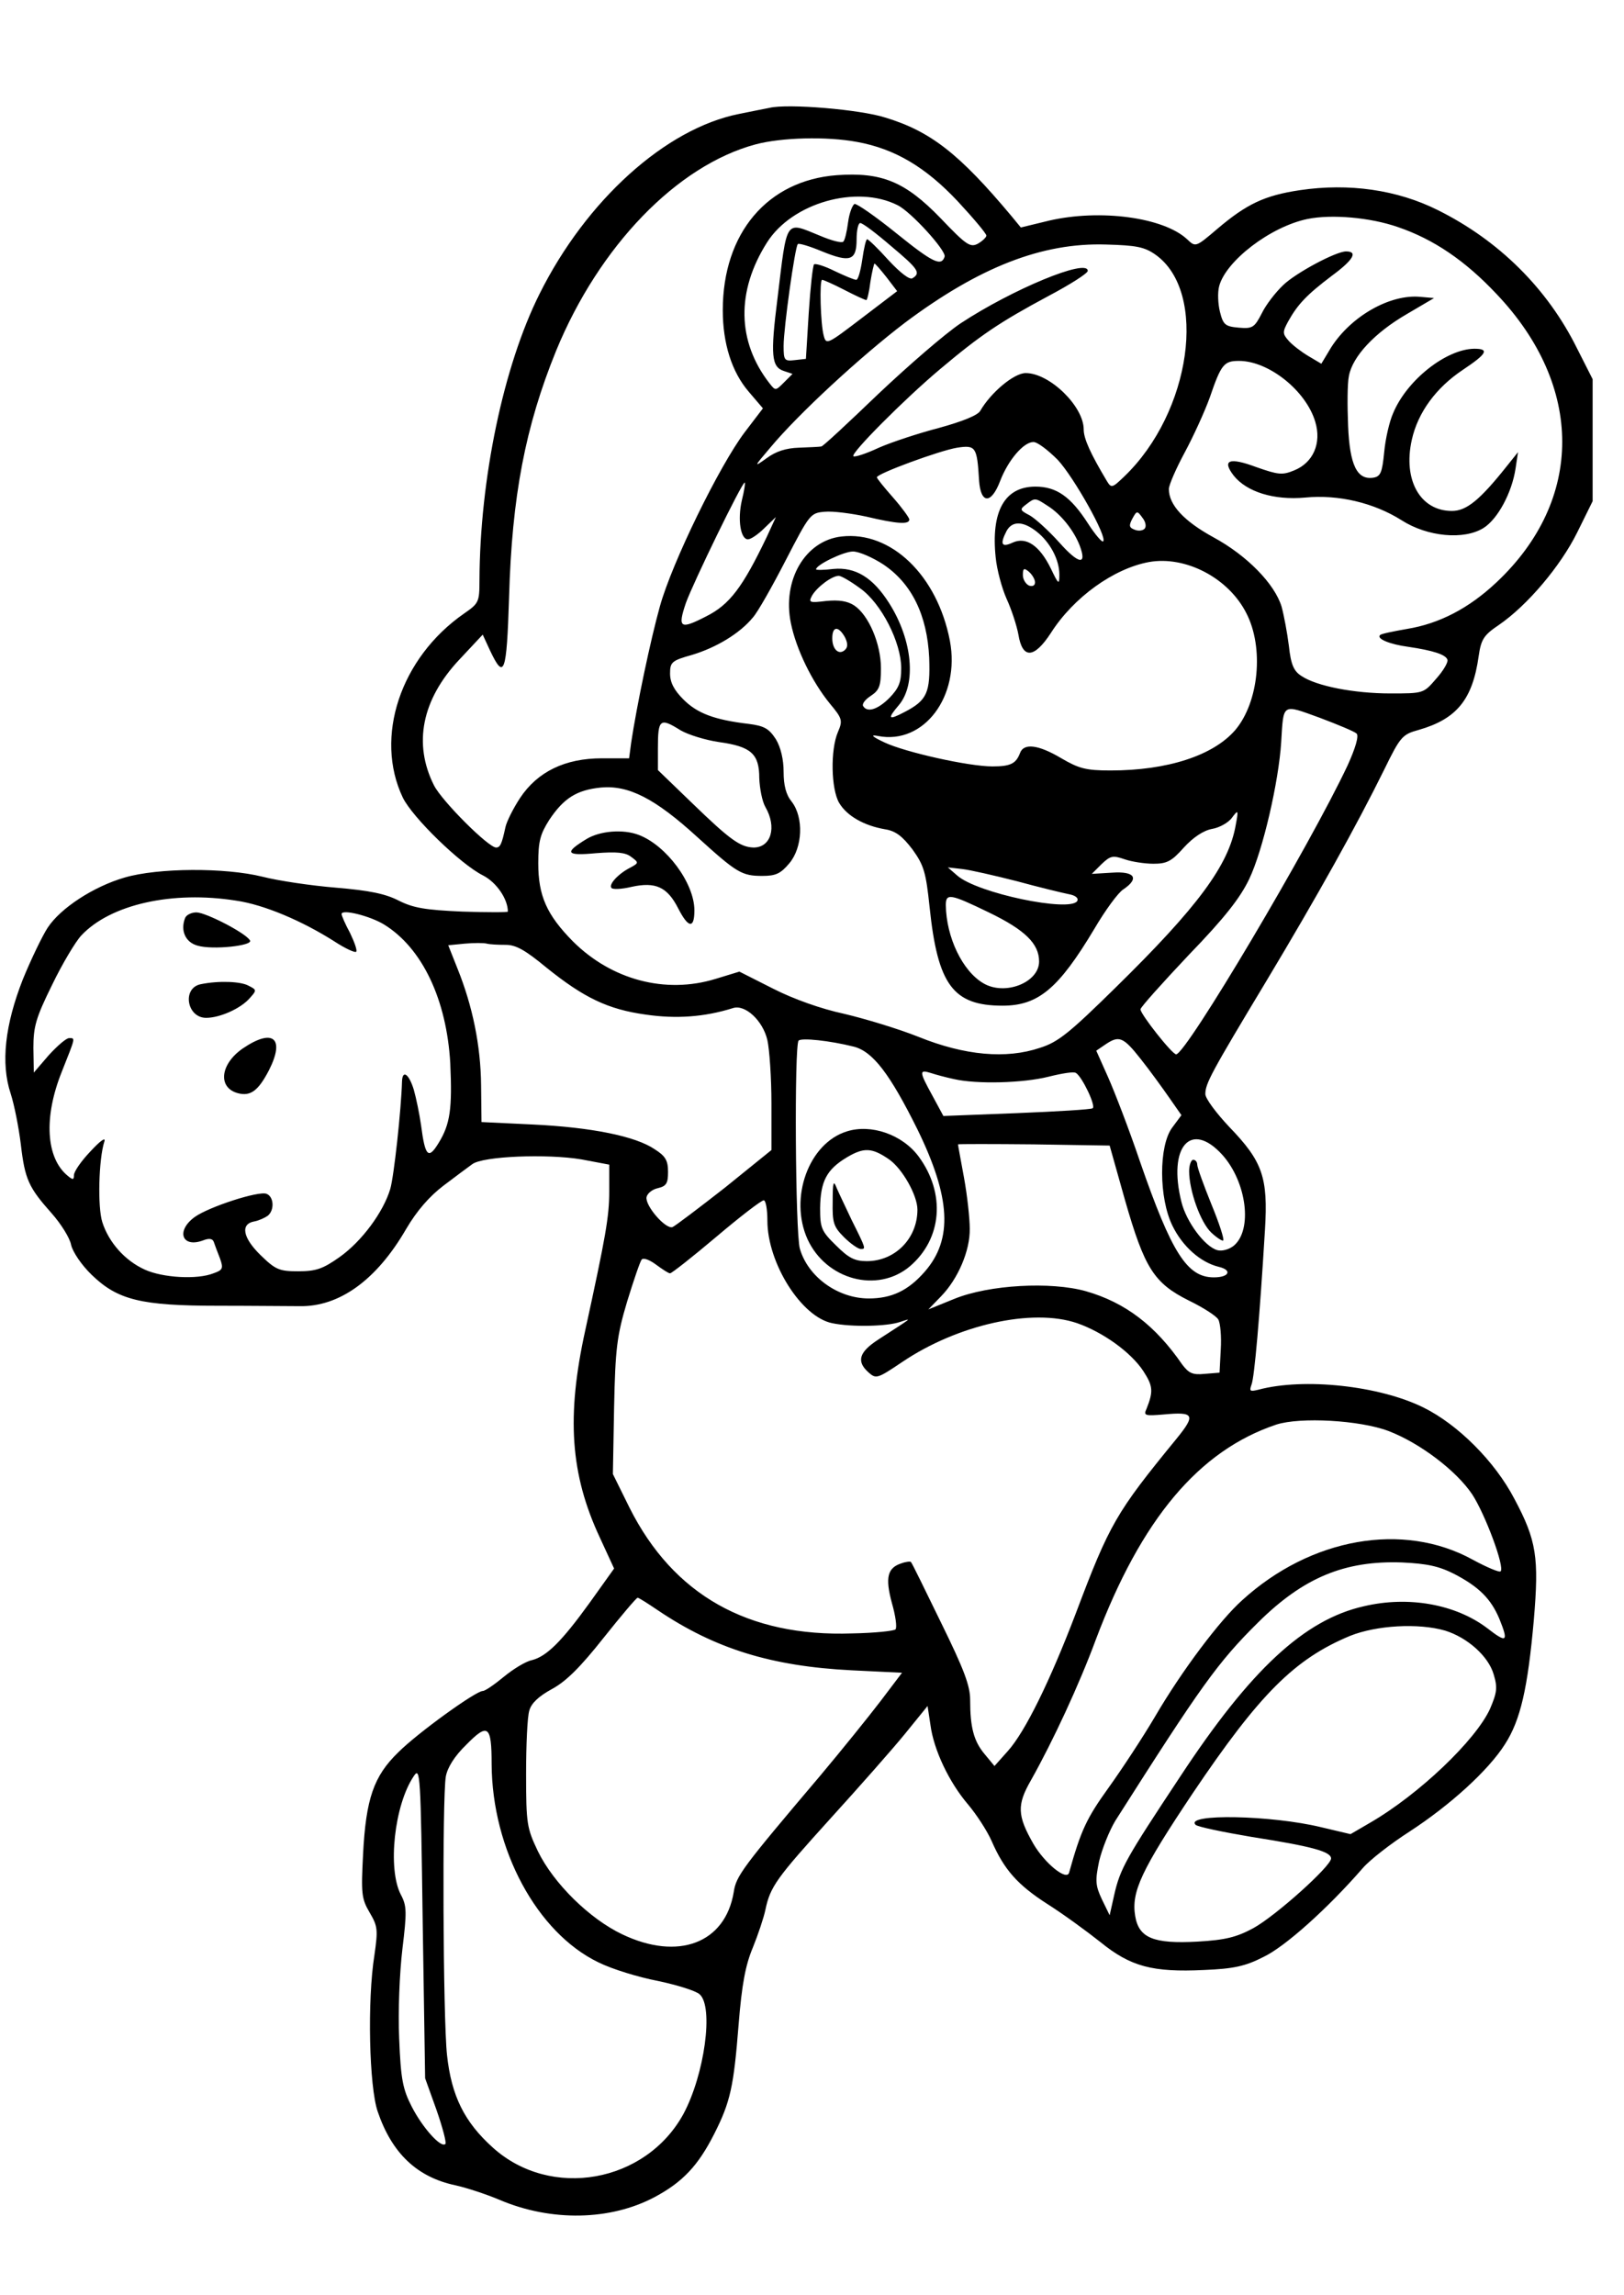 <?xml version="1.0" encoding="UTF-8" standalone="yes"?>
<svg version="1.0" xmlns="http://www.w3.org/2000/svg" width="300pt" height="424pt" viewBox="0 0 400 566" preserveAspectRatio="xMidYMid meet">
  <g transform="translate(0,566) scale(0.1,-0.1)" fill="#000000" stroke="none">
    <path d="M1895 5394 c-11 -2 -45 -9 -75 -15 -181 -36 -377 -213 -492 -444 -89
-178 -147 -456 -148 -706 0 -54 -2 -57 -38 -82 -157 -109 -222 -305 -151 -454
24 -49 142 -164 198 -192 33 -17 61 -58 61 -89 0 -2 -51 -2 -112 0 -92 4 -121
9 -157 27 -33 17 -72 25 -155 32 -61 5 -142 17 -181 27 -93 23 -258 22 -340
-2 -76 -22 -158 -75 -190 -124 -13 -20 -41 -78 -61 -127 -44 -112 -55 -207
-30 -282 9 -28 20 -84 25 -125 10 -86 19 -106 76 -170 23 -26 45 -61 48 -78 4
-17 25 -49 51 -74 64 -62 122 -76 311 -76 83 0 173 -1 201 -1 98 -2 190 64
263 190 27 46 58 81 92 107 29 22 60 45 71 53 26 20 185 26 269 12 l69 -13 0
-66 c0 -63 -9 -112 -59 -342 -47 -213 -37 -356 36 -512 l35 -76 -60 -84 c-70
-97 -107 -133 -143 -142 -15 -3 -46 -22 -69 -41 -23 -19 -46 -35 -52 -35 -17
0 -160 -103 -208 -151 -61 -59 -80 -115 -87 -251 -5 -97 -4 -110 16 -144 20
-34 21 -42 12 -105 -18 -112 -13 -325 8 -386 35 -103 97 -162 192 -182 27 -6
76 -22 109 -36 127 -54 273 -51 382 7 69 37 107 77 147 156 40 79 48 117 60
269 8 100 17 147 35 190 13 32 27 74 31 93 12 58 28 79 160 225 70 77 153 171
184 209 l56 69 7 -46 c8 -62 46 -142 93 -197 21 -25 47 -65 58 -90 31 -71 64
-108 137 -155 38 -24 97 -67 131 -94 75 -61 129 -75 256 -69 72 3 101 9 146
32 53 25 158 119 245 219 18 21 70 61 115 90 100 65 195 151 236 216 38 59 56
137 71 306 13 154 7 196 -48 299 -48 92 -139 183 -224 225 -109 54 -295 74
-407 44 -21 -5 -23 -4 -17 13 7 18 20 165 33 381 8 130 -6 169 -88 254 -32 34
-59 70 -59 81 0 26 14 52 150 278 126 210 223 384 291 522 40 82 45 87 85 98
94 27 133 75 148 182 6 42 13 52 50 77 70 48 152 145 193 228 l38 77 0 151 0
150 -38 75 c-73 148 -193 267 -344 342 -100 50 -219 67 -340 49 -87 -13 -131
-34 -203 -95 -54 -46 -54 -46 -75 -26 -58 54 -214 75 -340 46 l-70 -17 -23 28
c-128 153 -199 209 -311 243 -62 20 -241 35 -286 24z m216 -84 c94 -17 170
-63 248 -146 39 -42 71 -80 71 -85 0 -4 -9 -13 -21 -20 -19 -10 -29 -3 -92 63
-87 90 -145 114 -256 106 -171 -13 -281 -143 -281 -333 0 -82 22 -152 64 -201
l35 -41 -45 -59 c-62 -82 -179 -321 -209 -429 -23 -82 -57 -244 -71 -337 l-5
-38 -67 0 c-91 0 -159 -33 -202 -98 -17 -26 -33 -58 -36 -72 -9 -42 -13 -50
-23 -50 -19 0 -133 114 -153 153 -52 103 -30 212 62 310 l58 62 18 -39 c35
-74 41 -58 47 131 7 249 40 421 116 608 106 258 298 457 492 509 64 17 175 20
250 6z m100 -156 c33 -16 121 -113 116 -127 -8 -25 -30 -14 -118 57 -52 42
-98 74 -104 73 -5 -2 -13 -22 -16 -45 -3 -23 -8 -45 -12 -48 -4 -4 -30 3 -58
15 -86 35 -80 44 -104 -154 -18 -142 -15 -170 16 -180 l21 -7 -21 -21 c-21
-21 -21 -21 -36 -2 -80 103 -82 227 -6 347 62 98 221 143 322 92z m1234 -54
c88 -30 166 -83 243 -165 216 -227 216 -508 0 -711 -68 -64 -141 -102 -221
-115 -34 -6 -64 -12 -66 -15 -10 -9 24 -23 69 -29 61 -9 93 -19 97 -32 2 -6
-10 -27 -28 -47 -31 -36 -31 -36 -113 -36 -89 0 -182 18 -219 43 -19 12 -26
28 -31 74 -4 32 -12 75 -18 97 -17 56 -85 126 -168 171 -73 40 -110 80 -110
119 0 10 18 51 39 90 21 39 49 100 62 136 28 82 35 90 72 90 73 0 165 -73 188
-150 16 -53 -5 -101 -52 -120 -29 -12 -39 -11 -93 8 -67 25 -86 18 -56 -21 32
-40 99 -61 176 -54 82 8 170 -13 238 -56 64 -41 154 -49 202 -19 35 22 70 87
79 147 l6 40 -28 -35 c-66 -83 -99 -110 -135 -110 -78 0 -121 76 -99 175 15
68 60 129 126 173 60 40 66 52 28 52 -69 -1 -166 -77 -200 -159 -9 -20 -19
-63 -22 -96 -5 -51 -9 -60 -27 -63 -40 -6 -58 31 -62 128 -2 49 -2 104 2 123
9 48 63 106 142 152 l68 40 -34 3 c-75 7 -171 -48 -220 -125 l-24 -40 -32 19
c-17 10 -39 27 -48 37 -16 18 -16 22 -2 48 24 43 46 66 108 113 53 39 65 60
35 60 -25 0 -124 -53 -155 -83 -19 -18 -43 -49 -53 -70 -18 -35 -23 -38 -57
-35 -33 3 -38 7 -46 39 -5 20 -6 48 -2 63 16 62 126 147 218 166 59 12 154 4
223 -20z m-1251 -46 c68 -57 75 -67 54 -80 -7 -5 -30 13 -59 44 -26 29 -50 52
-53 52 -3 0 -8 -22 -12 -50 -4 -27 -10 -50 -15 -50 -5 0 -29 10 -54 22 -24 12
-47 19 -50 16 -3 -3 -9 -57 -13 -119 l-7 -114 -27 -3 c-26 -3 -28 -1 -28 35 0
44 28 244 35 251 2 3 29 -5 60 -18 69 -28 85 -23 85 30 0 22 4 40 9 40 6 0 39
-25 75 -56z m653 -22 c130 -92 88 -389 -77 -547 -30 -29 -32 -29 -43 -11 -40
67 -57 104 -57 127 0 57 -84 139 -143 139 -29 0 -86 -48 -112 -93 -6 -11 -43
-26 -101 -42 -50 -13 -117 -35 -149 -49 -32 -15 -60 -24 -63 -21 -7 7 124 139
213 214 101 85 147 116 268 181 53 28 97 56 97 62 0 32 -187 -46 -313 -129
-39 -26 -130 -105 -204 -175 -73 -70 -136 -129 -140 -129 -5 -1 -29 -2 -55 -3
-32 -1 -57 -9 -80 -26 -32 -23 -32 -22 9 26 69 83 223 225 332 308 183 137
338 198 496 193 75 -2 95 -6 122 -25z m-663 -56 l26 -34 -88 -67 c-84 -64 -87
-66 -93 -43 -8 28 -11 138 -4 138 3 0 28 -11 55 -25 27 -14 51 -25 54 -25 2 0
7 20 10 45 4 25 9 45 10 45 2 0 15 -15 30 -34z m422 -450 c40 -43 123 -191
112 -201 -3 -3 -20 17 -38 45 -42 65 -77 90 -129 90 -76 0 -110 -61 -98 -175
3 -30 15 -75 27 -102 12 -26 25 -66 29 -88 10 -61 39 -59 80 4 56 88 155 159
242 175 90 16 196 -39 240 -126 44 -85 31 -219 -27 -288 -54 -63 -167 -100
-308 -100 -61 0 -78 5 -121 30 -57 34 -93 38 -102 13 -10 -26 -23 -33 -68 -33
-59 0 -215 35 -266 59 -32 15 -36 20 -16 16 113 -22 203 98 177 235 -31 161
-145 271 -267 257 -90 -10 -147 -108 -125 -214 13 -64 52 -144 96 -198 31 -37
32 -42 20 -70 -19 -44 -17 -141 3 -175 19 -32 61 -56 113 -65 26 -4 43 -17 68
-50 28 -39 33 -56 42 -142 20 -192 58 -243 180 -243 88 0 138 42 226 189 27
46 59 90 72 98 40 27 28 45 -28 41 l-50 -3 24 24 c22 21 28 22 57 12 17 -6 50
-11 71 -11 33 0 45 6 75 40 23 25 48 42 70 46 18 3 41 16 49 28 15 20 16 19 9
-18 -17 -99 -93 -202 -297 -402 -113 -111 -141 -134 -186 -148 -83 -28 -185
-19 -299 27 -50 20 -133 45 -184 57 -56 12 -124 36 -175 62 l-83 42 -59 -18
c-124 -38 -257 -2 -352 93 -64 65 -85 112 -85 192 0 55 5 72 27 107 36 54 68
74 128 80 68 6 133 -27 237 -122 98 -89 110 -96 161 -96 33 0 45 6 66 31 33
39 36 113 6 152 -14 17 -20 40 -20 74 0 30 -7 60 -19 80 -17 26 -28 33 -68 38
-84 10 -126 26 -160 60 -23 23 -33 42 -33 64 0 28 4 32 54 46 60 18 118 53
150 92 12 13 48 77 81 141 59 114 61 117 96 120 20 2 66 -4 103 -12 76 -18
106 -20 106 -7 0 4 -18 29 -40 54 -22 25 -40 47 -40 50 0 9 155 66 198 73 46
7 49 2 54 -81 4 -58 30 -59 52 -1 20 52 58 96 82 96 10 0 36 -20 60 -44z
m-779 -100 c-11 -48 -3 -96 15 -96 7 0 25 12 41 28 l28 27 -23 -50 c-59 -123
-91 -166 -149 -195 -64 -33 -71 -29 -50 33 18 50 138 297 145 297 2 0 -1 -20
-7 -44z m755 -14 c33 -21 64 -61 78 -97 19 -50 -2 -47 -50 7 -26 29 -59 59
-73 67 -25 13 -25 15 -9 27 22 17 22 17 54 -4z m238 -56 c-5 -5 -16 -6 -25 -2
-13 5 -14 10 -5 27 11 20 12 20 25 2 8 -10 10 -22 5 -27z m-266 -7 c33 -26 56
-69 56 -106 0 -26 -2 -25 -21 15 -28 57 -61 79 -94 64 -28 -13 -32 -4 -15 29
14 25 41 24 74 -2z m-378 -81 c70 -47 108 -125 113 -230 3 -86 -5 -105 -61
-134 -40 -21 -43 -17 -14 17 44 52 34 161 -24 252 -40 63 -83 89 -137 84 -24
-3 -43 -3 -43 -1 0 11 68 44 91 44 15 0 49 -15 75 -32z m374 -44 c0 -8 -6 -11
-15 -8 -8 4 -15 15 -15 26 0 17 3 18 15 8 8 -7 15 -19 15 -26z m-431 -15 c52
-37 101 -133 101 -197 0 -35 -6 -49 -29 -73 -29 -29 -55 -37 -65 -20 -3 5 5
16 19 25 21 14 25 24 25 68 0 60 -30 131 -66 155 -17 11 -38 14 -69 11 -41 -5
-44 -4 -35 13 12 21 49 49 66 49 6 0 30 -14 53 -31z m-38 -120 c7 -14 8 -24 1
-31 -15 -15 -32 0 -32 28 0 30 15 31 31 3z m1262 -238 c6 -6 -3 -36 -22 -78
-93 -198 -398 -712 -423 -713 -10 0 -88 99 -88 111 0 5 54 65 119 134 89 92
127 141 149 187 34 71 73 241 79 338 6 97 1 94 95 60 45 -17 86 -34 91 -39z
m-1667 8 c19 -11 61 -24 95 -29 79 -11 99 -29 99 -89 1 -25 7 -57 15 -71 29
-50 14 -100 -29 -100 -33 1 -58 19 -150 108 l-86 83 0 53 c0 73 5 77 56 45z
m829 -372 c55 -15 113 -29 128 -32 17 -3 25 -10 21 -17 -18 -28 -246 19 -296
63 l-23 20 35 -4 c19 -2 80 -16 135 -30z m-1925 -48 c69 -10 163 -50 243 -101
26 -17 50 -28 53 -25 3 3 -4 23 -15 46 -12 22 -21 43 -21 47 0 13 71 -5 105
-26 94 -58 154 -185 163 -342 5 -112 0 -150 -29 -197 -25 -41 -33 -33 -43 44
-4 28 -12 67 -18 88 -12 39 -28 50 -29 20 -2 -70 -20 -235 -29 -265 -17 -57
-70 -129 -125 -168 -41 -29 -58 -35 -102 -35 -47 0 -56 4 -93 40 -44 43 -50
77 -15 83 11 2 26 9 33 14 17 14 15 47 -3 54 -19 8 -142 -32 -177 -57 -47 -34
-32 -77 20 -58 15 6 24 5 27 -4 2 -6 9 -25 15 -40 9 -25 7 -29 -16 -37 -40
-16 -125 -11 -169 9 -49 22 -89 67 -105 117 -12 37 -9 156 5 199 4 12 -10 2
-34 -24 -23 -24 -41 -50 -41 -59 0 -12 -3 -12 -16 -1 -53 44 -59 144 -14 256
34 86 34 83 18 83 -7 0 -29 -19 -50 -42 l-37 -43 -1 61 c0 52 6 74 46 155 25
52 58 107 72 122 72 77 225 111 382 86z m1856 -29 c89 -43 124 -77 124 -121 0
-52 -84 -85 -137 -54 -52 30 -92 114 -93 193 0 30 11 28 106 -18z m-1191 -80
c25 0 48 -13 100 -56 92 -74 151 -103 245 -116 75 -11 145 -6 215 16 30 10 74
-31 85 -79 5 -22 10 -92 10 -156 l0 -115 -115 -93 c-64 -50 -122 -94 -129 -97
-17 -6 -68 53 -64 74 2 9 14 19 28 22 21 5 25 12 25 40 0 28 -6 39 -33 56 -47
32 -155 54 -301 61 l-126 6 -1 91 c-1 98 -21 195 -58 287 l-23 58 41 4 c22 2
47 2 54 0 8 -2 28 -3 47 -3z m858 -251 c47 -12 89 -67 157 -204 82 -168 88
-271 18 -351 -41 -47 -82 -66 -138 -66 -76 0 -150 53 -170 123 -11 38 -14 502
-3 513 8 7 76 0 136 -15z m708 -31 c23 -29 54 -72 70 -95 l30 -43 -23 -31
c-33 -45 -33 -173 1 -242 25 -51 69 -90 114 -101 34 -8 26 -26 -12 -26 -66 0
-104 60 -182 285 -27 80 -63 173 -79 209 l-29 65 22 15 c34 23 44 20 88 -36z
m-461 -49 c56 -13 171 -10 234 6 32 8 62 13 67 9 15 -9 50 -82 41 -87 -4 -3
-88 -8 -187 -12 l-181 -7 -27 50 c-33 60 -33 65 -4 56 12 -4 38 -11 57 -15z
m662 -187 c60 -67 75 -185 28 -224 -11 -9 -29 -14 -40 -11 -31 8 -77 70 -89
119 -34 136 23 202 101 116z m-240 -112 c48 -167 71 -204 157 -247 35 -17 68
-38 73 -47 5 -9 8 -42 6 -74 l-3 -57 -37 -3 c-30 -3 -39 2 -55 23 -66 96 -140
153 -238 181 -86 24 -238 16 -324 -19 l-64 -26 31 32 c42 43 72 113 71 167 0
25 -6 81 -14 125 -8 44 -15 81 -15 83 0 1 84 1 187 0 l187 -3 38 -135z m-882
-50 c0 -105 84 -238 160 -253 48 -10 135 -8 167 3 31 10 33 13 -53 -43 -48
-31 -55 -54 -25 -81 19 -17 22 -16 83 25 136 92 321 134 432 96 63 -22 132
-71 163 -118 24 -37 25 -50 8 -93 -8 -17 -4 -18 43 -14 75 7 79 -1 30 -61
-148 -181 -164 -208 -248 -431 -63 -165 -124 -290 -167 -338 l-33 -37 -24 29
c-27 32 -36 66 -36 134 0 35 -15 75 -72 191 -39 80 -72 148 -74 149 -1 2 -12
1 -23 -3 -35 -11 -41 -35 -24 -98 9 -31 13 -60 9 -65 -4 -4 -52 -9 -107 -10
-257 -9 -441 95 -549 310 l-41 83 3 165 c3 145 7 176 32 260 16 52 32 99 36
104 5 5 20 -1 36 -13 15 -11 30 -21 34 -21 4 0 56 41 114 90 59 50 111 90 117
90 5 0 9 -22 9 -50z m1532 -519 c78 -30 167 -98 206 -156 32 -49 81 -180 70
-190 -3 -3 -34 10 -69 29 -171 94 -399 54 -568 -100 -55 -49 -149 -174 -215
-287 -30 -51 -82 -130 -115 -176 -54 -75 -68 -105 -97 -209 -6 -21 -60 23 -88
71 -40 70 -41 96 -6 157 54 96 119 236 160 347 112 297 254 466 445 530 59 19
206 11 277 -16z m163 -353 c59 -31 89 -60 110 -110 23 -57 19 -61 -30 -23 -78
59 -194 80 -304 54 -147 -33 -280 -157 -453 -420 -133 -201 -148 -226 -163
-293 l-11 -49 -19 39 c-16 34 -17 46 -7 94 7 30 25 75 40 100 211 332 252 390
352 489 112 111 214 153 355 148 62 -3 91 -9 130 -29z m-1965 -89 c141 -95
280 -138 478 -148 l124 -6 -53 -70 c-29 -38 -96 -121 -148 -183 -194 -229
-208 -248 -214 -288 -21 -126 -137 -170 -275 -104 -80 38 -169 125 -208 205
-27 57 -29 67 -29 190 0 72 3 142 8 157 5 18 23 35 56 53 35 19 70 54 127 126
43 54 81 99 84 99 3 0 25 -14 50 -31z m1941 -50 c55 -17 107 -63 120 -108 10
-33 8 -45 -9 -85 -35 -77 -175 -211 -296 -281 l-48 -28 -72 17 c-123 30 -338
34 -310 6 5 -5 68 -18 139 -30 147 -23 195 -36 195 -53 0 -19 -137 -142 -192
-172 -41 -22 -68 -29 -137 -33 -109 -6 -145 9 -154 63 -10 60 15 113 142 303
165 245 251 331 388 388 65 26 168 32 234 13z m-2351 -329 c1 -211 112 -416
263 -489 34 -17 100 -37 147 -46 47 -10 93 -24 103 -33 35 -31 12 -198 -40
-295 -93 -170 -327 -212 -470 -83 -70 63 -102 127 -113 228 -10 92 -12 633 -3
687 4 22 21 50 51 79 53 54 62 47 62 -48z m-136 -853 c15 -43 25 -81 22 -84
-11 -11 -57 41 -83 92 -22 43 -27 67 -31 168 -3 68 1 162 8 221 11 91 11 106
-4 134 -33 64 -16 221 32 292 16 24 17 7 22 -360 l6 -385 28 -78z"/>
    <path d="M1444 3591 c-56 -34 -51 -42 23 -35 51 4 73 2 87 -9 19 -14 19 -15
-1 -26 -30 -15 -54 -41 -48 -50 2 -5 25 -4 50 2 59 13 88 0 115 -53 25 -49 40
-51 40 -5 0 67 -69 160 -137 186 -39 15 -96 10 -129 -10z"/>
    <path d="M454 3396 c-12 -31 1 -60 31 -68 37 -11 138 0 129 13 -10 18 -109 69
-132 69 -12 0 -25 -6 -28 -14z"/>
    <path d="M493 3233 c-47 -9 -35 -83 13 -83 34 0 85 23 107 48 18 20 18 21 -2
31 -19 11 -74 13 -118 4z"/>
    <path d="M597 3075 c-57 -39 -63 -98 -12 -111 31 -8 50 7 76 57 40 79 10 104
-64 54z"/>
    <path d="M2086 2870 c-94 -29 -143 -164 -97 -266 46 -100 172 -134 252 -67 80
68 89 180 22 271 -40 54 -117 81 -177 62z m104 -69 c33 -23 70 -89 70 -124 0
-71 -55 -127 -125 -127 -30 0 -45 8 -76 39 -36 35 -39 43 -39 92 1 66 16 95
66 125 42 25 62 24 104 -5z"/>
    <path d="M2051 2697 c-1 -52 2 -62 28 -88 16 -16 35 -29 41 -29 13 0 14 -1
-22 71 -14 30 -31 65 -37 79 -8 21 -10 16 -10 -33z"/>
    <path d="M2930 2772 c0 -48 28 -127 55 -152 14 -13 27 -21 29 -19 3 3 -10 43
-29 89 -19 47 -35 91 -35 98 0 6 -4 12 -10 12 -5 0 -10 -13 -10 -28z"/>
  </g>
</svg>
